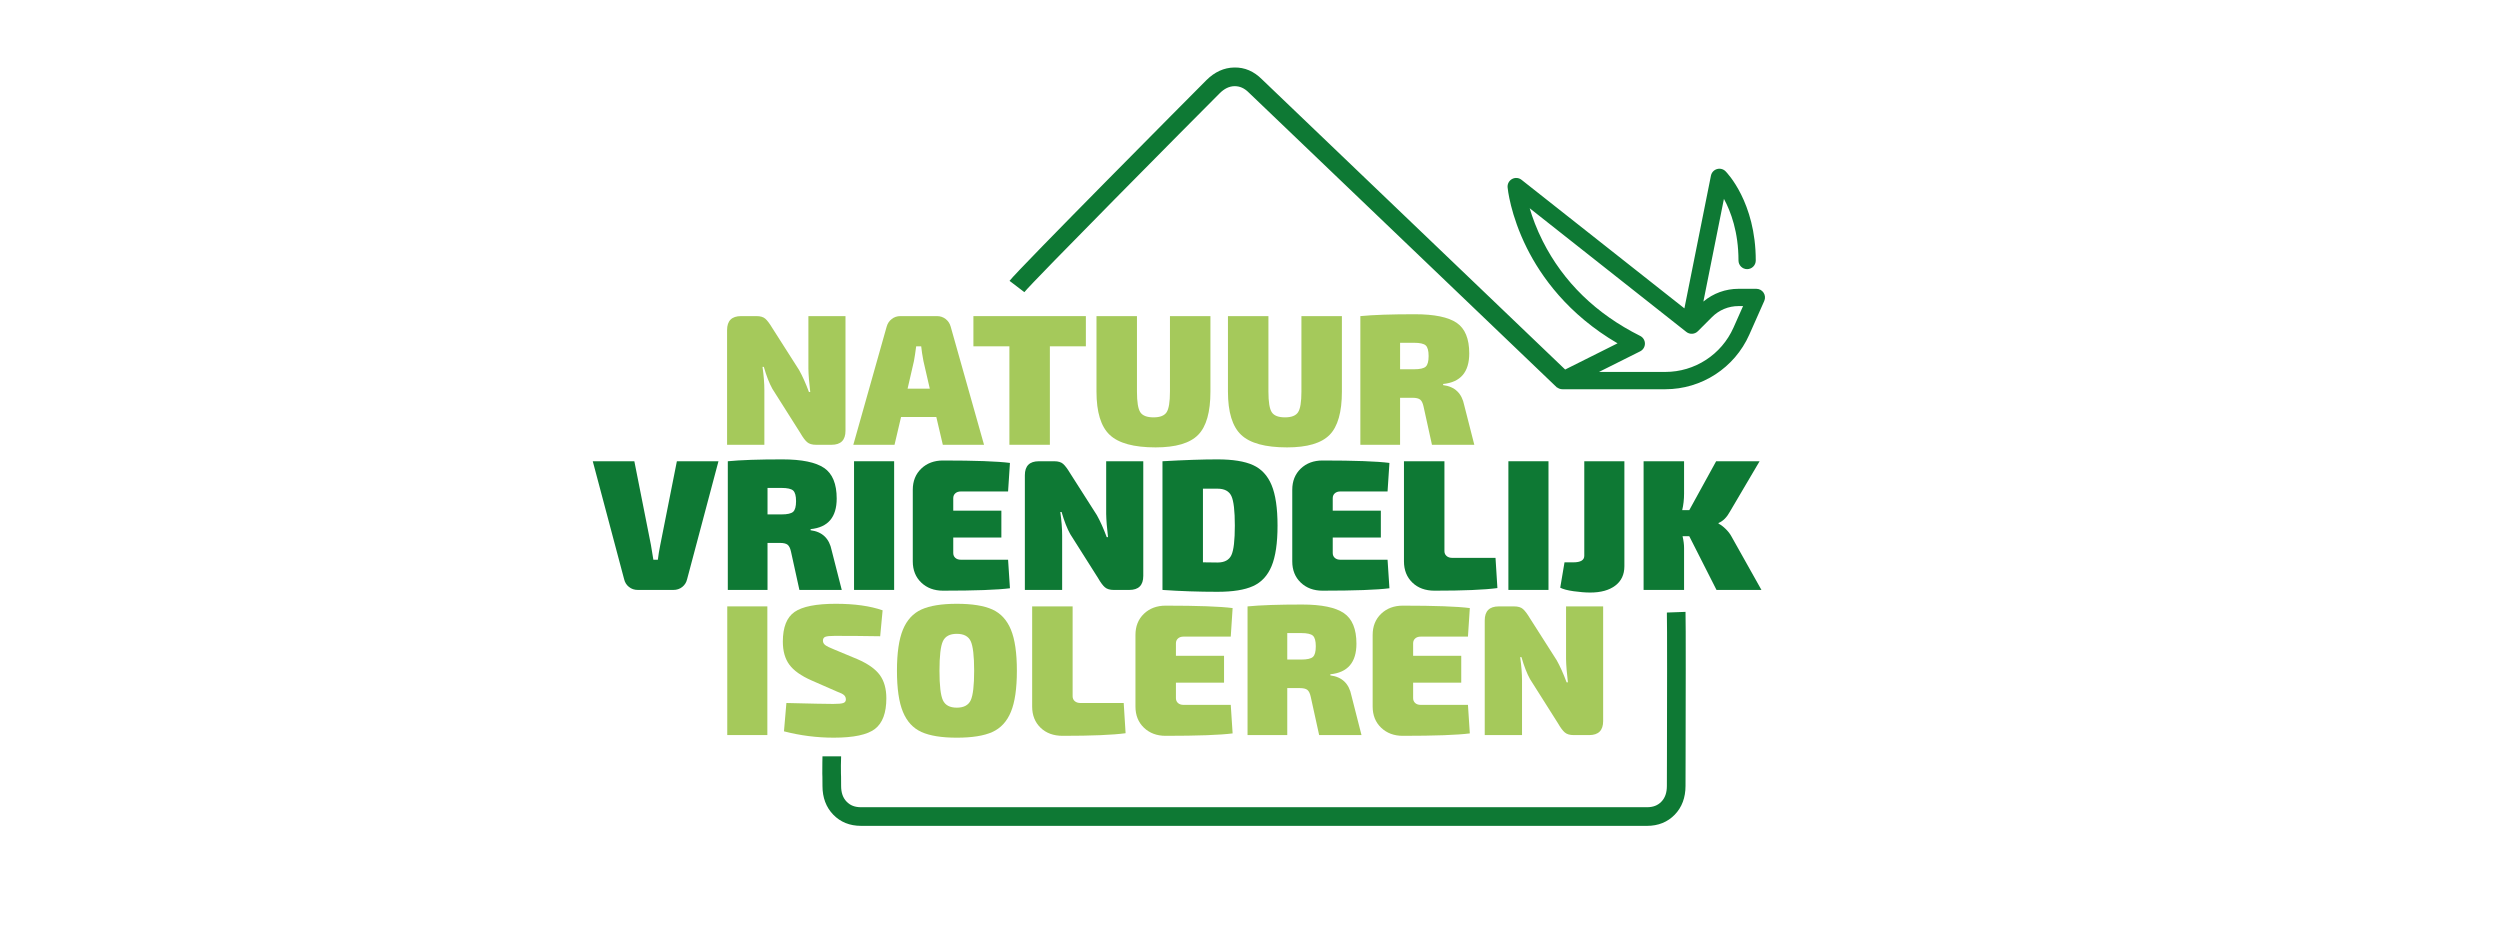 <svg xmlns="http://www.w3.org/2000/svg" id="Laag_1" data-name="Laag 1" viewBox="0 0 301.011 114.304"><defs><style>      .cls-1 {        fill: #a5c95b;      }      .cls-2 {        fill: none;      }      .cls-3 {        fill: #0e7934;      }    </style></defs><rect class="cls-2" width="301.011" height="114.304"></rect><g><path class="cls-3" d="M198.296,99.437h-94.619c-1.357,0-2.488-.454-3.355-1.353-.857-.887-1.293-2.048-1.293-3.452,0-1.493-.012-.887-.02-1.475-.01-.786.02-2.095.02-2.095h2.245c-.034.94-.028,1.293-.02,2.065.01.594.02-.004.02,1.505,0,.814.217,1.432.663,1.892.44.456.993.669,1.74.669h94.619c.748,0,1.301-.213,1.742-.669.444-.46.66-1.078.66-1.892,0-.904.004-1.287.01-3.513.012-6.032.034-16.131-.01-17.367l2.245-.081c.047,1.278.022,11.014.01,17.455-.006,2.223-.01,2.603-.01,3.507,0,1.404-.434,2.565-1.291,3.452-.869.9-1.998,1.353-3.357,1.353"></path><path class="cls-1" d="M101.801,38.061v13.808c0,1.124-.561,1.686-1.684,1.686h-1.864c-.464,0-.821-.105-1.068-.316-.245-.209-.519-.575-.819-1.098l-3.367-5.322c-.375-.673-.719-1.556-1.033-2.65h-.156c.148,1.048.223,1.992.223,2.83v6.556h-4.49v-13.81c0-1.122.561-1.684,1.684-1.684h1.864c.464,0,.817.105,1.056.314.239.211.515.577.829,1.1l3.236,5.075c.403.719.8,1.603,1.189,2.65h.156c-.134-1.11-.209-2.044-.223-2.808v-6.331h4.467Z"></path><path class="cls-1" d="M112.736,50.207h-4.245l-.786,3.347h-4.962l4.018-14.235c.105-.375.308-.677.608-.91.3-.231.644-.348,1.033-.348h4.423c.389,0,.733.118,1.033.348.298.233.5.535.606.91l4.018,14.235h-4.962l-.784-3.347ZM111.95,46.796l-.764-3.323c-.134-.703-.225-1.295-.269-1.773h-.606c-.091.703-.18,1.295-.269,1.773l-.764,3.323h2.672Z"></path><polygon class="cls-1" points="130.743 41.698 126.409 41.698 126.409 53.553 121.536 53.553 121.536 41.698 117.203 41.698 117.203 38.062 130.743 38.062 130.743 41.698"></polygon><g><path class="cls-1" d="M145.741,38.061v9.093c0,2.47-.494,4.208-1.483,5.209-.987,1.003-2.695,1.505-5.118,1.505-2.62,0-4.461-.502-5.523-1.505-1.064-1.001-1.595-2.739-1.595-5.209v-9.093h4.873v9.093c0,1.244.134,2.069.403,2.482.269.411.8.616,1.595.616.778,0,1.303-.205,1.572-.616.269-.413.403-1.238.403-2.482v-9.093h4.873Z"></path><path class="cls-1" d="M161.57,38.061v9.093c0,2.47-.494,4.208-1.483,5.209-.987,1.003-2.695,1.505-5.118,1.505-2.62,0-4.461-.502-5.523-1.505-1.064-1.001-1.595-2.739-1.595-5.209v-9.093h4.873v9.093c0,1.244.134,2.069.403,2.482.269.411.8.616,1.595.616.778,0,1.303-.205,1.572-.616.269-.413.403-1.238.403-2.482v-9.093h4.873Z"></path><path class="cls-1" d="M177.512,53.554h-5.098l-1.011-4.601c-.089-.419-.229-.701-.415-.845-.186-.142-.49-.213-.91-.213h-1.503v5.659h-4.782v-15.493c1.526-.15,3.718-.225,6.579-.225,2.334,0,4.008.346,5.019,1.033,1.009.689,1.513,1.917,1.513,3.683,0,2.245-1.047,3.473-3.142,3.681v.136c1.408.178,2.251.987,2.537,2.423l1.214,4.761ZM168.576,44.461h1.684c.703,0,1.171-.105,1.402-.314.233-.211.35-.636.35-1.28,0-.642-.118-1.07-.35-1.28-.231-.209-.699-.314-1.402-.314h-1.684v3.189Z"></path><path class="cls-3" d="M86.507,55.537l-3.773,14.191c-.089.389-.284.703-.584.942-.3.241-.658.361-1.078.361h-4.267c-.419,0-.776-.12-1.076-.361-.3-.239-.494-.553-.584-.942l-3.773-14.191h5.006l1.998,10.082c.03.136.128.725.292,1.773h.541c.059-.523.156-1.114.29-1.773l2-10.082h5.006Z"></path><path class="cls-3" d="M101.35,71.03h-5.098l-1.011-4.601c-.089-.419-.229-.701-.415-.845-.186-.142-.49-.213-.91-.213h-1.503v5.659h-4.782v-15.493c1.526-.15,3.718-.225,6.579-.225,2.334,0,4.008.346,5.019,1.033,1.009.689,1.513,1.917,1.513,3.683,0,2.245-1.047,3.473-3.142,3.681v.136c1.406.178,2.251.987,2.537,2.425l1.214,4.759ZM92.413,61.937h1.684c.703,0,1.171-.105,1.402-.314.233-.211.35-.636.35-1.28,0-.642-.118-1.07-.35-1.28-.231-.209-.699-.314-1.402-.314h-1.684v3.189Z"></path></g><rect class="cls-3" x="102.83" y="55.536" width="4.828" height="15.493"></rect><g><path class="cls-3" d="M121.377,67.393l.225,3.436c-1.497.192-4.184.29-8.062.29-1.064,0-1.933-.324-2.616-.975-.681-.652-1.021-1.501-1.021-2.549v-8.621c0-1.047.34-1.898,1.021-2.551.683-.65,1.552-.977,2.616-.977,3.878,0,6.564.099,8.062.292l-.225,3.436h-5.681c-.284,0-.509.075-.673.225-.166.15-.247.344-.247.584v1.505h5.793v3.232h-5.793v1.864c0,.239.081.436.247.584.164.15.389.225.673.225h5.681Z"></path><path class="cls-3" d="M137.655,55.537v13.808c0,1.124-.561,1.686-1.684,1.686h-1.864c-.464,0-.821-.105-1.068-.316-.245-.209-.519-.575-.819-1.098l-3.367-5.322c-.375-.673-.719-1.556-1.033-2.65h-.156c.148,1.047.223,1.992.223,2.83v6.556h-4.49v-13.81c0-1.122.561-1.684,1.684-1.684h1.864c.464,0,.817.105,1.056.314.239.211.515.577.829,1.1l3.236,5.075c.403.719.8,1.603,1.189,2.65h.156c-.134-1.108-.209-2.044-.223-2.808v-6.331h4.467Z"></path><path class="cls-3" d="M139.967,71.03v-15.493c2.634-.15,4.842-.225,6.625-.225,1.84,0,3.266.229,4.275.685,1.011.458,1.757,1.258,2.235,2.405.478,1.145.719,2.772.719,4.883,0,2.109-.241,3.738-.719,4.883-.478,1.147-1.224,1.947-2.235,2.403-1.009.458-2.435.685-4.275.685-2.247,0-4.455-.075-6.625-.225M144.84,67.707l1.753.022c.837,0,1.394-.296,1.672-.887.278-.592.415-1.777.415-3.558,0-1.783-.138-2.968-.415-3.56-.278-.59-.835-.885-1.672-.885h-1.753v8.868Z"></path><path class="cls-3" d="M167.068,67.393l.225,3.436c-1.497.192-4.184.29-8.062.29-1.064,0-1.933-.324-2.616-.975-.681-.652-1.021-1.501-1.021-2.549v-8.621c0-1.047.34-1.898,1.021-2.551.683-.65,1.552-.977,2.616-.977,3.878,0,6.564.099,8.062.292l-.225,3.436h-5.681c-.284,0-.509.075-.673.225-.166.15-.247.344-.247.584v1.505h5.793v3.232h-5.793v1.864c0,.239.081.436.247.584.164.15.389.225.673.225h5.681Z"></path><path class="cls-3" d="M173.916,55.537v10.823c0,.239.085.434.257.584.172.15.401.225.685.225h5.209l.227,3.637c-1.544.209-4.066.314-7.567.314-1.108,0-2-.326-2.672-.977s-1.011-1.501-1.011-2.549v-12.057h4.873Z"></path></g><rect class="cls-3" x="181.617" y="55.536" width="4.828" height="15.493"></rect><g><path class="cls-3" d="M195.583,55.537v12.643c0,1.001-.367,1.781-1.1,2.334s-1.736.831-3.009.831c-.584,0-1.246-.053-1.988-.156-.742-.105-1.282-.247-1.627-.427l.515-3.053h1.058c.883,0,1.323-.263,1.323-.786v-11.384h4.828Z"></path><path class="cls-3" d="M203.397,64.564h-.808c.12.525.18.995.18,1.414v5.051h-4.873v-15.491h4.873v3.906c0,.703-.077,1.362-.225,1.977h.853l3.234-5.884h5.231l-3.57,6.062c-.375.689-.831,1.145-1.37,1.37v.089c.225.091.498.29.819.596.322.308.565.618.731.932l3.614,6.443h-5.412l-3.278-6.465Z"></path></g><rect class="cls-1" x="87.565" y="73.011" width="4.828" height="15.493"></rect><path class="cls-1" d="M100.791,83.275l-3.076-1.347c-1.258-.555-2.15-1.185-2.672-1.898-.525-.709-.786-1.635-.786-2.772,0-1.736.472-2.93,1.414-3.58.942-.652,2.597-.979,4.962-.979,2.261,0,4.139.263,5.637.786l-.292,3.122c-1.797-.03-3.614-.045-5.456-.045-.569,0-.95.036-1.145.111s-.292.231-.292.47c0,.211.093.387.28.529.188.144.543.318,1.068.527l2.806,1.169c1.272.553,2.17,1.189,2.695,1.909.523.719.786,1.653.786,2.806,0,1.753-.456,2.978-1.37,3.683-.914.703-2.569,1.054-4.962,1.054-2.022,0-4.02-.253-5.995-.764l.292-3.412c2.964.075,4.842.113,5.634.113.614,0,1.023-.038,1.224-.113.203-.075.304-.217.304-.427,0-.209-.073-.381-.215-.515-.142-.136-.421-.278-.841-.427"></path><path class="cls-1" d="M115.205,72.699c1.842,0,3.268.229,4.279.685,1.009.458,1.755,1.266,2.233,2.425.48,1.161.719,2.81.719,4.952,0,2.14-.239,3.791-.719,4.95-.478,1.161-1.224,1.967-2.233,2.425-1.011.456-2.437.685-4.279.685-1.825,0-3.244-.229-4.255-.685-1.011-.458-1.755-1.264-2.233-2.425-.48-1.159-.719-2.81-.719-4.95,0-2.142.239-3.791.719-4.952.478-1.159,1.222-1.967,2.233-2.425,1.011-.456,2.429-.685,4.255-.685M116.878,77.201c-.278-.592-.835-.885-1.674-.885s-1.394.294-1.672.885-.415,1.779-.415,3.56.138,2.966.415,3.558c.278.592.833.887,1.672.887s1.396-.296,1.674-.887c.276-.592.415-1.777.415-3.558s-.14-2.968-.415-3.56"></path><path class="cls-1" d="M129.149,73.014v10.823c0,.239.085.434.257.584.172.15.401.223.685.223h5.209l.227,3.639c-1.544.209-4.066.314-7.567.314-1.108,0-2-.326-2.672-.977s-1.011-1.501-1.011-2.549v-12.057h4.873Z"></path><path class="cls-1" d="M148.188,84.869l.225,3.436c-1.497.192-4.184.292-8.062.292-1.064,0-1.933-.326-2.616-.977-.681-.652-1.021-1.501-1.021-2.551v-8.619c0-1.047.34-1.898,1.021-2.551.683-.65,1.552-.977,2.616-.977,3.878,0,6.564.099,8.062.292l-.225,3.436h-5.681c-.284,0-.509.075-.673.225-.166.148-.247.344-.247.584v1.505h5.793v3.232h-5.793v1.864c0,.239.081.436.247.584.164.15.389.225.673.225h5.681Z"></path><path class="cls-1" d="M163.929,88.506h-5.098l-1.011-4.601c-.089-.419-.229-.701-.415-.845-.186-.142-.49-.211-.91-.211h-1.503v5.657h-4.782v-15.493c1.526-.15,3.718-.225,6.579-.225,2.334,0,4.008.346,5.019,1.033,1.009.689,1.513,1.917,1.513,3.683,0,2.245-1.047,3.473-3.142,3.681v.136c1.408.178,2.251.987,2.537,2.425l1.214,4.759ZM154.992,79.413h1.684c.703,0,1.171-.105,1.402-.314.235-.211.35-.636.35-1.28s-.115-1.07-.35-1.28c-.231-.209-.699-.314-1.402-.314h-1.684v3.189Z"></path><path class="cls-1" d="M176.748,84.869l.225,3.436c-1.497.192-4.184.292-8.062.292-1.064,0-1.933-.326-2.616-.977-.681-.652-1.021-1.501-1.021-2.551v-8.619c0-1.047.34-1.898,1.021-2.551.683-.65,1.552-.977,2.616-.977,3.878,0,6.564.099,8.062.292l-.225,3.436h-5.681c-.284,0-.509.075-.673.225-.166.148-.247.344-.247.584v1.505h5.793v3.232h-5.793v1.864c0,.239.081.436.247.584.164.15.389.225.673.225h5.681Z"></path><path class="cls-1" d="M193.026,73.014v13.808c0,1.122-.561,1.686-1.684,1.686h-1.864c-.464,0-.821-.105-1.068-.316-.245-.209-.519-.575-.819-1.098l-3.367-5.322c-.375-.673-.719-1.556-1.033-2.65h-.156c.148,1.047.223,1.992.223,2.83v6.556h-4.49v-13.81c0-1.122.561-1.684,1.684-1.684h1.864c.464,0,.817.105,1.056.314.239.211.515.577.829,1.1l3.236,5.075c.403.719.8,1.603,1.189,2.65h.156c-.134-1.11-.209-2.044-.223-2.808v-6.331h4.467Z"></path><path class="cls-3" d="M212.346,35.246c-.192-.294-.521-.472-.871-.472h-2.146c-1.566,0-3.049.541-4.234,1.536l2.474-12.367c.829,1.528,1.753,3.997,1.753,7.422,0,.575.466,1.041,1.039,1.041.577,0,1.041-.466,1.041-1.041,0-7.022-3.491-10.596-3.641-10.744-.271-.274-.671-.371-1.037-.261-.367.111-.644.415-.719.792l-3.195,15.977-19.608-15.477c-.326-.259-.774-.298-1.141-.099-.365.199-.577.596-.539,1.009.012.134.318,3.301,2.33,7.322,1.686,3.373,4.917,7.96,10.908,11.455l-6.307,3.154-36.515-34.949c-.962-.96-2.063-1.443-3.331-1.416-1.232.02-2.362.535-3.355,1.528-1.591,1.593-22.668,22.803-23.699,24.159l1.785,1.362c.938-1.203,20.275-20.704,23.504-23.932.573-.576,1.165-.859,1.805-.871.626,0,1.173.231,1.702.76l37.132,35.539.017-.017c.175.13.389.21.621.21h12.402c4.362,0,8.327-2.577,10.098-6.562l1.805-4.066c.144-.32.115-.693-.077-.989ZM208.715,39.456c-1.439,3.236-4.654,5.326-8.195,5.326h-7.993l4.954-2.478c.352-.176.575-.537.575-.93,0-.395-.223-.756-.575-.93-5.298-2.65-9.243-6.487-11.727-11.409-.752-1.487-1.248-2.857-1.572-3.961l18.861,14.892c.415.326,1.009.292,1.382-.081l1.708-1.708c.853-.853,1.988-1.325,3.197-1.325h.543l-1.157,2.604Z"></path></g></svg>